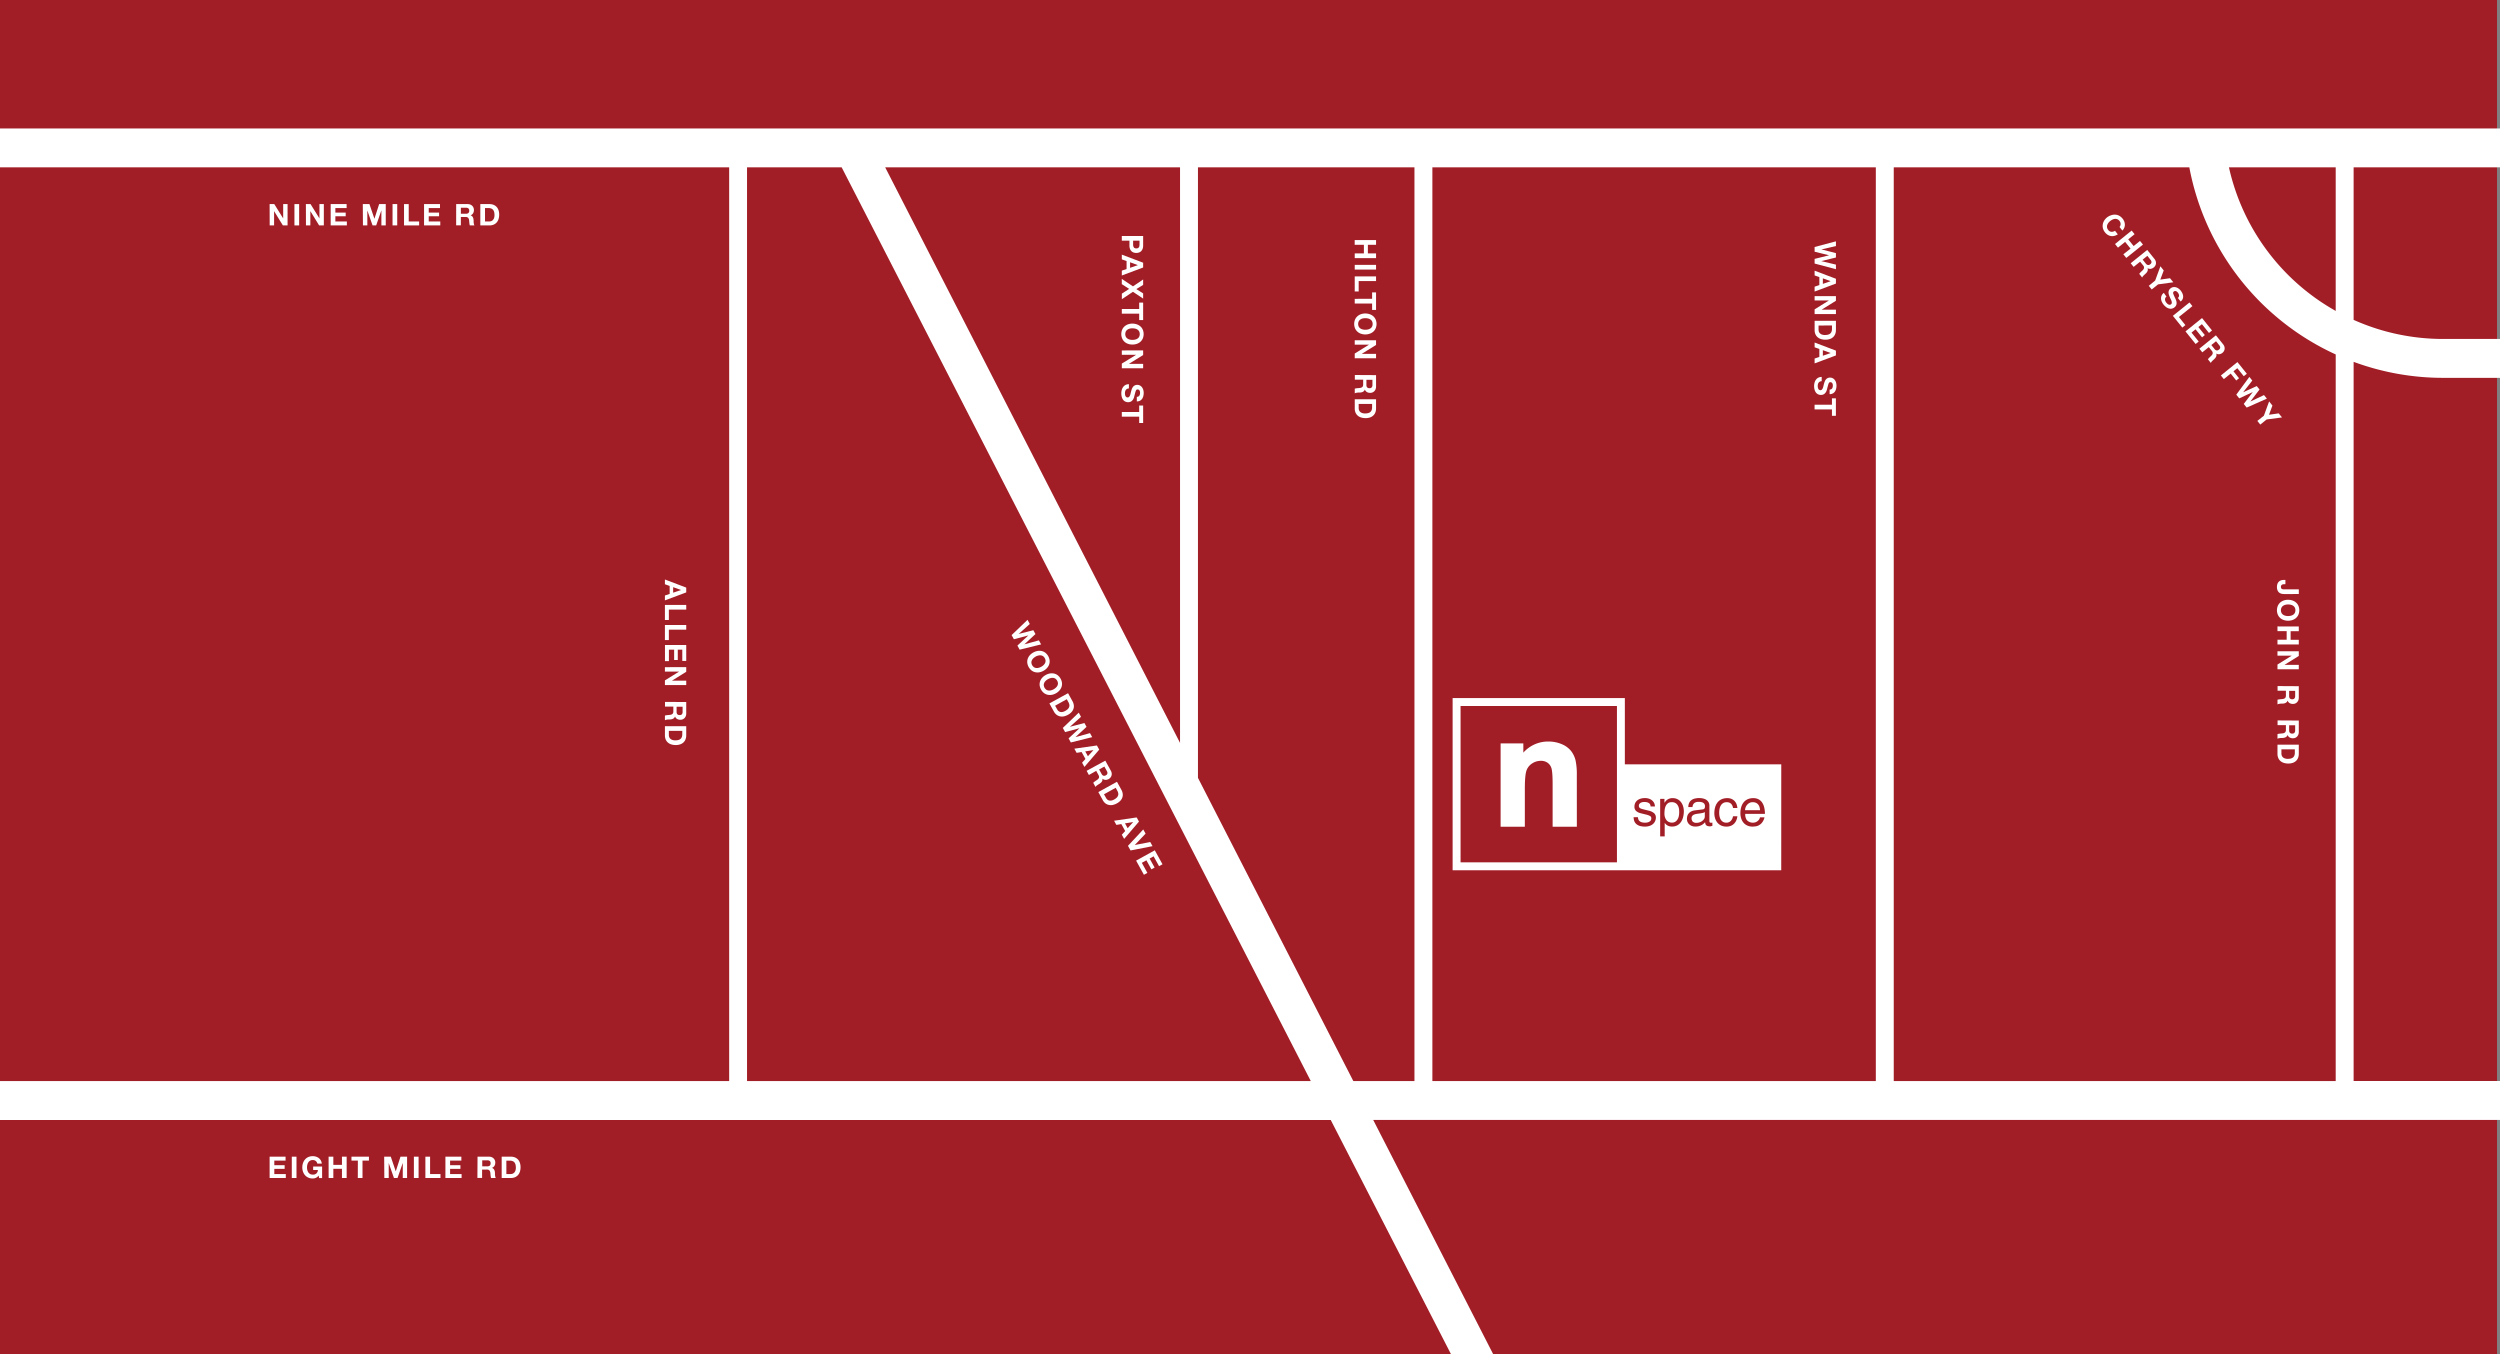 <svg xmlns="http://www.w3.org/2000/svg" viewBox="0 0 1800 974.98"><rect x="0" y="0" width="1800" height="974.98" fill="#808080" stroke="none"/><defs><style>.cls-1{fill:#a21e27;}.cls-2{fill:#fff;}</style></defs><title>map</title><g id="Layer_2" data-name="Layer 2"><g id="Layer_1-2" data-name="Layer 1"><rect class="cls-1" width="1797.85" height="974.98"/><path class="cls-2" d="M194.13,832.81h11.48v2.84h-8.11v3.29h7.44v2.62h-7.44v3.76h8.28v2.84H194.13Z"/><path class="cls-2" d="M210.09,832.81h3.38v15.35h-3.38Z"/><path class="cls-2" d="M229.42,846.42a5.17,5.17,0,0,1-2,1.63,5.55,5.55,0,0,1-2.21.47,7.73,7.73,0,0,1-3.18-.62,6.91,6.91,0,0,1-2.37-1.7,7.42,7.42,0,0,1-1.48-2.54,9.29,9.29,0,0,1-.52-3.12,9.61,9.61,0,0,1,.52-3.18,7.61,7.61,0,0,1,1.48-2.58,6.8,6.8,0,0,1,2.37-1.72,7.73,7.73,0,0,1,3.18-.62,7.44,7.44,0,0,1,2.29.35,6.34,6.34,0,0,1,2,1,5.94,5.94,0,0,1,1.47,1.7,5.65,5.65,0,0,1,.72,2.32h-3.23a3.21,3.21,0,0,0-1.17-1.94,3.4,3.4,0,0,0-2.07-.64,3.93,3.93,0,0,0-1.93.44A3.66,3.66,0,0,0,222,836.9a5.17,5.17,0,0,0-.72,1.69,8.37,8.37,0,0,0-.23,2,7.78,7.78,0,0,0,.23,1.88,5.05,5.05,0,0,0,.72,1.64,3.65,3.65,0,0,0,1.29,1.17,3.93,3.93,0,0,0,1.93.44,3.31,3.31,0,0,0,3.65-3.31h-3.4v-2.52h6.45v8.3h-2.15Z"/><path class="cls-2" d="M236.59,832.81H240v5.89h6.21v-5.89h3.38v15.35h-3.38v-6.62H240v6.62h-3.38Z"/><path class="cls-2" d="M257.66,835.64h-4.6v-2.84h12.58v2.84H261v12.51h-3.38Z"/><path class="cls-2" d="M276.61,832.81h4.75l3.59,10.56h0l3.4-10.56h4.75v15.35H290V837.28h0l-3.76,10.88h-2.6l-3.76-10.77h0v10.77h-3.16Z"/><path class="cls-2" d="M298,832.81h3.38v15.35H298Z"/><path class="cls-2" d="M306.28,832.81h3.38v12.51h7.48v2.84H306.28Z"/><path class="cls-2" d="M320.7,832.81h11.48v2.84h-8.11v3.29h7.44v2.62h-7.44v3.76h8.28v2.84H320.7Z"/><path class="cls-2" d="M343.83,832.81h8.28a5,5,0,0,1,1.86.33,4.27,4.27,0,0,1,1.42.92,3.94,3.94,0,0,1,.9,1.35,4.32,4.32,0,0,1,.31,1.63,4.62,4.62,0,0,1-.57,2.34,3.59,3.59,0,0,1-1.86,1.51v0a2.63,2.63,0,0,1,1,.53,2.9,2.9,0,0,1,.67.85,4.07,4.07,0,0,1,.38,1.06,9,9,0,0,1,.16,1.15c0,.25,0,.53,0,.86s0,.66.08,1a6.94,6.94,0,0,0,.17,1,2.26,2.26,0,0,0,.35.8h-3.38a3.77,3.77,0,0,1-.23-.81c-.05-.29-.09-.6-.13-.92s-.06-.65-.09-1-.05-.66-.1-1a3.05,3.05,0,0,0-.73-1.76,2.52,2.52,0,0,0-1.83-.56h-3.38v6h-3.38Zm3.38,6.94h3.7a2.56,2.56,0,0,0,1.73-.52,2.12,2.12,0,0,0,.59-1.68,2,2,0,0,0-.59-1.62,2.59,2.59,0,0,0-1.73-.51h-3.7Z"/><path class="cls-2" d="M361.21,832.81h6.62a7.92,7.92,0,0,1,2.76.47,6,6,0,0,1,2.21,1.42,6.56,6.56,0,0,1,1.46,2.36,9.59,9.59,0,0,1,.53,3.33,10.64,10.64,0,0,1-.43,3.1,6.81,6.81,0,0,1-1.3,2.45,6.07,6.07,0,0,1-2.17,1.62,7.34,7.34,0,0,1-3.06.59h-6.62Zm3.38,12.51h3a4.34,4.34,0,0,0,1.42-.24,3.13,3.13,0,0,0,1.23-.79,4,4,0,0,0,.86-1.43,6.28,6.28,0,0,0,.32-2.15,9,9,0,0,0-.23-2.1,4.18,4.18,0,0,0-.74-1.6,3.3,3.3,0,0,0-1.37-1,5.48,5.48,0,0,0-2.1-.35h-2.41Z"/><path class="cls-2" d="M194.13,146.95h3.35l6.41,10.3h0v-10.3h3.16V162.3h-3.38L197.34,152h0V162.3h-3.16Z"/><path class="cls-2" d="M212,146.95h3.38V162.3H212Z"/><path class="cls-2" d="M220.24,146.95h3.35l6.41,10.3h0v-10.3h3.16V162.3h-3.38L223.45,152h0V162.3h-3.16Z"/><path class="cls-2" d="M238.09,146.95h11.48v2.84h-8.11v3.29h7.44v2.62h-7.44v3.76h8.28v2.84H238.09Z"/><path class="cls-2" d="M261.22,146.95H266l3.59,10.56h0l3.4-10.56h4.75V162.3H274.6V151.42h0l-3.76,10.88h-2.6l-3.76-10.77h0V162.3h-3.16Z"/><path class="cls-2" d="M282.64,146.95H286V162.3h-3.38Z"/><path class="cls-2" d="M290.9,146.95h3.38v12.51h7.48v2.84H290.9Z"/><path class="cls-2" d="M305.32,146.95H316.8v2.84h-8.11v3.29h7.44v2.62h-7.44v3.76H317v2.84H305.32Z"/><path class="cls-2" d="M328.45,146.95h8.28a5,5,0,0,1,1.86.33,4.27,4.27,0,0,1,1.42.92,3.94,3.94,0,0,1,.9,1.35,4.32,4.32,0,0,1,.31,1.63,4.62,4.62,0,0,1-.57,2.34,3.59,3.59,0,0,1-1.86,1.51v0a2.63,2.63,0,0,1,1,.53,2.9,2.9,0,0,1,.67.85,4.07,4.07,0,0,1,.38,1.06,9,9,0,0,1,.16,1.15c0,.25,0,.53,0,.86s0,.66.08,1a6.94,6.94,0,0,0,.17,1,2.26,2.26,0,0,0,.35.8H338.3a3.77,3.77,0,0,1-.23-.81c-.05-.29-.09-.6-.13-.92s-.06-.65-.09-1-.05-.66-.1-1a3.05,3.05,0,0,0-.73-1.76,2.52,2.52,0,0,0-1.83-.56h-3.38v6h-3.38Zm3.38,6.94h3.7a2.56,2.56,0,0,0,1.73-.52,2.12,2.12,0,0,0,.59-1.68,2,2,0,0,0-.59-1.62,2.59,2.59,0,0,0-1.73-.51h-3.7Z"/><path class="cls-2" d="M345.83,146.95h6.62a7.92,7.92,0,0,1,2.76.47,6,6,0,0,1,2.21,1.42,6.56,6.56,0,0,1,1.46,2.36,9.59,9.59,0,0,1,.53,3.33,10.64,10.64,0,0,1-.43,3.1,6.81,6.81,0,0,1-1.3,2.45,6.07,6.07,0,0,1-2.17,1.62,7.34,7.34,0,0,1-3.06.59h-6.62Zm3.38,12.51h3a4.34,4.34,0,0,0,1.42-.24,3.13,3.13,0,0,0,1.23-.79,4,4,0,0,0,.86-1.43,6.28,6.28,0,0,0,.32-2.15,9,9,0,0,0-.23-2.1,4.18,4.18,0,0,0-.74-1.6,3.3,3.3,0,0,0-1.37-1,5.48,5.48,0,0,0-2.1-.35H349.2Z"/><path class="cls-2" d="M494.09,423.07v3.46l-15.35,5.74v-3.5l3.42-1.16v-5.74l-3.42-1.21v-3.42Zm-9.42-.32v4l5.63-1.94v0Z"/><path class="cls-2" d="M494.09,435.55v3.38H481.58v7.48h-2.84V435.55Z"/><path class="cls-2" d="M494.09,450v3.38H481.58v7.48h-2.84V450Z"/><path class="cls-2" d="M494.09,464.39v11.48h-2.84v-8.11H488v7.44h-2.62v-7.44h-3.76V476h-2.84V464.39Z"/><path class="cls-2" d="M494.09,480.33v3.35l-10.3,6.41v0h10.3v3.16H478.74v-3.38L489,483.53v0H478.74v-3.16Z"/><path class="cls-2" d="M494.09,505.46v8.28a5,5,0,0,1-.33,1.86,4.27,4.27,0,0,1-.92,1.42,3.92,3.92,0,0,1-1.35.9,4.32,4.32,0,0,1-1.63.31,4.63,4.63,0,0,1-2.34-.57A3.59,3.59,0,0,1,486,515.8h0a2.62,2.62,0,0,1-.53,1,2.88,2.88,0,0,1-.85.67,4.11,4.11,0,0,1-1.06.38,9.22,9.22,0,0,1-1.15.16l-.86,0c-.33,0-.66,0-1,.08a6.94,6.94,0,0,0-1,.17,2.24,2.24,0,0,0-.8.35v-3.38a3.77,3.77,0,0,1,.81-.22l.92-.13,1-.09c.34,0,.66-.05,1-.1a3,3,0,0,0,1.76-.73,2.52,2.52,0,0,0,.56-1.83v-3.38h-6v-3.38Zm-6.94,3.38v3.7a2.56,2.56,0,0,0,.52,1.73,2.12,2.12,0,0,0,1.68.59,2,2,0,0,0,1.62-.59,2.6,2.6,0,0,0,.51-1.73v-3.7Z"/><path class="cls-2" d="M494.09,522.84v6.62a7.91,7.91,0,0,1-.47,2.76,6,6,0,0,1-1.42,2.22,6.54,6.54,0,0,1-2.36,1.46,9.58,9.58,0,0,1-3.33.53,10.61,10.61,0,0,1-3.1-.43,6.8,6.8,0,0,1-2.45-1.3,6.08,6.08,0,0,1-1.62-2.17,7.34,7.34,0,0,1-.59-3.06v-6.62Zm-12.51,3.38v3a4.33,4.33,0,0,0,.24,1.42,3.12,3.12,0,0,0,.79,1.23,4,4,0,0,0,1.43.86,6.31,6.31,0,0,0,2.15.32,9,9,0,0,0,2.1-.22,4.21,4.21,0,0,0,1.6-.74,3.29,3.29,0,0,0,1-1.37,5.47,5.47,0,0,0,.35-2.1v-2.41Z"/><path class="cls-2" d="M823.06,169.9v6.92a6.4,6.4,0,0,1-.42,2.45,4.58,4.58,0,0,1-1.11,1.65,4.24,4.24,0,0,1-1.58.92,5.88,5.88,0,0,1-3.65,0,4.27,4.27,0,0,1-1.57-.92,4.61,4.61,0,0,1-1.11-1.65,6.4,6.4,0,0,1-.42-2.45v-3.55h-5.5V169.9Zm-7.22,3.37v2.62a6.91,6.91,0,0,0,.09,1.12,2.61,2.61,0,0,0,.33.95,1.83,1.83,0,0,0,.7.66,2.95,2.95,0,0,0,2.37,0,1.81,1.81,0,0,0,.7-.66,2.58,2.58,0,0,0,.33-.95,7.15,7.15,0,0,0,.09-1.12v-2.62Z"/><path class="cls-2" d="M823.06,189.15v3.46l-15.35,5.74v-3.5l3.42-1.16v-5.74l-3.42-1.2v-3.42Zm-9.42-.32v4l5.63-1.93v0Z"/><path class="cls-2" d="M815.75,206.18l7.31-4.95v3.91l-4.9,3,4.9,3.12V215l-7.33-4.92-8,5.35v-4L813,208l-5.31-3.42v-3.8Z"/><path class="cls-2" d="M820.22,222.47v-4.6h2.84v12.58h-2.84v-4.6H807.71v-3.38Z"/><path class="cls-2" d="M815.32,233a9.61,9.61,0,0,1,3.18.52,7.64,7.64,0,0,1,2.58,1.48,6.83,6.83,0,0,1,1.72,2.37,8.43,8.43,0,0,1,0,6.36,6.8,6.8,0,0,1-1.72,2.36,7.61,7.61,0,0,1-2.58,1.48,9.66,9.66,0,0,1-3.18.51,9.34,9.34,0,0,1-3.12-.51,7.43,7.43,0,0,1-2.54-1.48,6.91,6.91,0,0,1-1.7-2.36,8.43,8.43,0,0,1,0-6.36,6.94,6.94,0,0,1,1.7-2.37,7.46,7.46,0,0,1,2.54-1.48A9.29,9.29,0,0,1,815.32,233Zm0,3.38a7.78,7.78,0,0,0-1.88.23,5,5,0,0,0-1.64.72,3.67,3.67,0,0,0-1.17,1.29,4.47,4.47,0,0,0,0,3.87,3.66,3.66,0,0,0,1.17,1.29,5.05,5.05,0,0,0,1.64.72,7.89,7.89,0,0,0,1.88.22,8.49,8.49,0,0,0,2-.22,5.17,5.17,0,0,0,1.69-.72,3.67,3.67,0,0,0,1.18-1.29,4.47,4.47,0,0,0,0-3.87,3.68,3.68,0,0,0-1.18-1.29,5.17,5.17,0,0,0-1.69-.72A8.37,8.37,0,0,0,815.32,236.41Z"/><path class="cls-2" d="M823.06,252.28v3.35L812.76,262v0h10.3v3.16H807.71v-3.38L818,255.48v0H807.71v-3.16Z"/><path class="cls-2" d="M812.8,279.71a2.84,2.84,0,0,0-1.31.28,2.44,2.44,0,0,0-.87.74,3.18,3.18,0,0,0-.5,1.08,5.09,5.09,0,0,0-.16,1.3,6.71,6.71,0,0,0,.08,1,3.38,3.38,0,0,0,.29,1,2.09,2.09,0,0,0,.59.75,1.49,1.49,0,0,0,1,.3,1.34,1.34,0,0,0,1-.4,3.29,3.29,0,0,0,.66-1,8.77,8.77,0,0,0,.45-1.46c.12-.55.26-1.1.42-1.65a14.42,14.42,0,0,1,.53-1.68,5.83,5.83,0,0,1,.81-1.46,3.84,3.84,0,0,1,1.22-1,3.75,3.75,0,0,1,1.81-.4,4,4,0,0,1,2.05.51,4.63,4.63,0,0,1,1.45,1.32,5.73,5.73,0,0,1,.86,1.85,7.83,7.83,0,0,1,.28,2.06,9.71,9.71,0,0,1-.27,2.31,5.75,5.75,0,0,1-.87,2,4.37,4.37,0,0,1-1.54,1.36,4.71,4.71,0,0,1-2.27.51v-3.27a2.7,2.7,0,0,0,1.14-.29,1.89,1.89,0,0,0,.71-.66,2.77,2.77,0,0,0,.37-.94,5.84,5.84,0,0,0,.11-1.14,4,4,0,0,0-.09-.82,2.19,2.19,0,0,0-.3-.74,1.81,1.81,0,0,0-.55-.55,1.45,1.45,0,0,0-.81-.22,1.36,1.36,0,0,0-.73.17,1.48,1.48,0,0,0-.51.68,10.07,10.07,0,0,0-.47,1.4q-.25.89-.61,2.33-.07.28-.18.73a7.92,7.92,0,0,1-.32,1,6.13,6.13,0,0,1-.53,1,4.4,4.4,0,0,1-.8.93,3.8,3.8,0,0,1-1.13.68,4.13,4.13,0,0,1-1.52.26,4.68,4.68,0,0,1-2-.41,4.24,4.24,0,0,1-1.56-1.21,6,6,0,0,1-1-2,9.25,9.25,0,0,1-.38-2.76,9.35,9.35,0,0,1,.32-2.46,6.19,6.19,0,0,1,1-2.1,4.84,4.84,0,0,1,4.15-2Z"/><path class="cls-2" d="M820.22,296.63V292h2.84v12.58h-2.84V300H807.71v-3.37Z"/><path class="cls-2" d="M990.76,172.86v3.38h-5.89v6.22h5.89v3.38H975.41v-3.38H982v-6.22h-6.62v-3.38Z"/><path class="cls-2" d="M990.76,190.71v3.38H975.41v-3.38Z"/><path class="cls-2" d="M990.76,199v3.38H978.25v7.48h-2.84V199Z"/><path class="cls-2" d="M987.92,215.15v-4.6h2.84v12.58h-2.84v-4.6H975.41v-3.37Z"/><path class="cls-2" d="M983,225.71a9.61,9.61,0,0,1,3.18.52,7.57,7.57,0,0,1,2.58,1.48,6.78,6.78,0,0,1,1.72,2.36,8.43,8.43,0,0,1,0,6.36,6.85,6.85,0,0,1-1.72,2.37,7.67,7.67,0,0,1-2.58,1.48,9.61,9.61,0,0,1-3.18.52,9.29,9.29,0,0,1-3.12-.52,7.49,7.49,0,0,1-2.54-1.48,7,7,0,0,1-1.7-2.37,8.43,8.43,0,0,1,0-6.36,6.89,6.89,0,0,1,1.7-2.36,7.39,7.39,0,0,1,2.54-1.48A9.29,9.29,0,0,1,983,225.71Zm0,3.38a7.78,7.78,0,0,0-1.88.22,5.05,5.05,0,0,0-1.64.72,3.63,3.63,0,0,0-1.17,1.29,4.47,4.47,0,0,0,0,3.87,3.67,3.67,0,0,0,1.17,1.29,5.14,5.14,0,0,0,1.64.72,7.78,7.78,0,0,0,1.88.23,8.37,8.37,0,0,0,2-.23,5.26,5.26,0,0,0,1.69-.72,3.68,3.68,0,0,0,1.18-1.29,4.47,4.47,0,0,0,0-3.87,3.64,3.64,0,0,0-1.18-1.29,5.17,5.17,0,0,0-1.69-.72A8.37,8.37,0,0,0,983,229.09Z"/><path class="cls-2" d="M990.76,245v3.36l-10.3,6.41v0h10.3v3.16H975.41v-3.38l10.28-6.39v0H975.41V245Z"/><path class="cls-2" d="M990.76,270.09v8.28a5,5,0,0,1-.33,1.86,4.25,4.25,0,0,1-.92,1.42,3.89,3.89,0,0,1-1.35.9,4.28,4.28,0,0,1-1.63.31,4.63,4.63,0,0,1-2.34-.57,3.58,3.58,0,0,1-1.51-1.86h0a2.64,2.64,0,0,1-.53,1,2.91,2.91,0,0,1-.85.67,4.11,4.11,0,0,1-1.06.38,8.84,8.84,0,0,1-1.15.16l-.86,0c-.33,0-.66,0-1,.08a6.94,6.94,0,0,0-1,.17,2.24,2.24,0,0,0-.8.35v-3.38a3.77,3.77,0,0,1,.81-.22c.29-.05.6-.09.92-.13l1-.09c.34,0,.66-.05,1-.1a3,3,0,0,0,1.76-.73,2.52,2.52,0,0,0,.56-1.83v-3.38h-6v-3.38Zm-6.94,3.38v3.7a2.56,2.56,0,0,0,.52,1.73,2.11,2.11,0,0,0,1.68.59,2,2,0,0,0,1.62-.59,2.59,2.59,0,0,0,.51-1.73v-3.7Z"/><path class="cls-2" d="M990.76,287.47v6.62a7.91,7.91,0,0,1-.47,2.76,6,6,0,0,1-1.42,2.22,6.57,6.57,0,0,1-2.36,1.46,9.64,9.64,0,0,1-3.33.52,10.68,10.68,0,0,1-3.1-.43,6.84,6.84,0,0,1-2.45-1.3,6.08,6.08,0,0,1-1.62-2.17,7.35,7.35,0,0,1-.59-3.07v-6.62Zm-12.51,3.38v3a4.35,4.35,0,0,0,.24,1.42,3.15,3.15,0,0,0,.79,1.23,4,4,0,0,0,1.43.86,6.26,6.26,0,0,0,2.15.32,9,9,0,0,0,2.1-.22,4.15,4.15,0,0,0,1.6-.74,3.3,3.3,0,0,0,1-1.36,5.48,5.48,0,0,0,.35-2.1v-2.41Z"/><path class="cls-2" d="M1306.52,189.75V186.4l10.45-2.6v0l-10.45-2.56v-3.42l15.35-4.06v3.38l-10.45,2.43v0l10.45,2.67v3.16L1311.29,188v0l10.58,2.52v3.31Z"/><path class="cls-2" d="M1321.87,200.71v3.46l-15.35,5.74v-3.5l3.42-1.16v-5.74l-3.42-1.2v-3.42Zm-9.42-.32v4l5.63-1.93v0Z"/><path class="cls-2" d="M1321.87,213.2v3.35l-10.3,6.41v0h10.3v3.16h-15.35v-3.38l10.28-6.39v0h-10.28V213.2Z"/><path class="cls-2" d="M1321.87,231v6.62a7.93,7.93,0,0,1-.47,2.76,6,6,0,0,1-1.42,2.21,6.54,6.54,0,0,1-2.36,1.46,9.54,9.54,0,0,1-3.33.53,10.61,10.61,0,0,1-3.1-.43,6.77,6.77,0,0,1-2.45-1.3,6.07,6.07,0,0,1-1.62-2.17,7.33,7.33,0,0,1-.59-3.06V231Zm-12.51,3.37v3a4.33,4.33,0,0,0,.24,1.42,3.11,3.11,0,0,0,.79,1.23,3.92,3.92,0,0,0,1.43.86,6.31,6.31,0,0,0,2.15.32,8.9,8.9,0,0,0,2.1-.23,4.21,4.21,0,0,0,1.6-.74,3.29,3.29,0,0,0,1-1.37,5.47,5.47,0,0,0,.35-2.1v-2.41Z"/><path class="cls-2" d="M1321.87,252.45v3.46l-15.35,5.74v-3.5l3.42-1.16v-5.74l-3.42-1.21v-3.42Zm-9.42-.32v4l5.63-1.94v0Z"/><path class="cls-2" d="M1311.61,274.48a2.84,2.84,0,0,0-1.31.28,2.44,2.44,0,0,0-.87.74,3.18,3.18,0,0,0-.5,1.08,5.09,5.09,0,0,0-.16,1.3,6.71,6.71,0,0,0,.08,1,3.38,3.38,0,0,0,.29,1,2.09,2.09,0,0,0,.59.75,1.49,1.49,0,0,0,1,.3,1.34,1.34,0,0,0,1-.4,3.29,3.29,0,0,0,.66-1,8.77,8.77,0,0,0,.45-1.46c.12-.55.26-1.1.42-1.65a14.42,14.42,0,0,1,.53-1.68,5.83,5.83,0,0,1,.81-1.46,3.84,3.84,0,0,1,1.22-1,3.75,3.75,0,0,1,1.81-.4,4,4,0,0,1,2.05.51,4.63,4.63,0,0,1,1.45,1.32,5.73,5.73,0,0,1,.86,1.85,7.83,7.83,0,0,1,.28,2.06,9.71,9.71,0,0,1-.27,2.31,5.75,5.75,0,0,1-.87,2,4.37,4.37,0,0,1-1.54,1.36,4.71,4.71,0,0,1-2.27.51v-3.27a2.7,2.7,0,0,0,1.14-.29,1.89,1.89,0,0,0,.71-.66,2.77,2.77,0,0,0,.37-.94,5.84,5.84,0,0,0,.11-1.14,4,4,0,0,0-.09-.82,2.19,2.19,0,0,0-.3-.74,1.81,1.81,0,0,0-.55-.55,1.45,1.45,0,0,0-.81-.22,1.36,1.36,0,0,0-.73.17,1.48,1.48,0,0,0-.51.68,10.07,10.07,0,0,0-.47,1.4q-.25.89-.61,2.33-.07.28-.18.73a7.92,7.92,0,0,1-.32,1,6.13,6.13,0,0,1-.53,1,4.4,4.4,0,0,1-.8.93,3.8,3.8,0,0,1-1.13.68,4.13,4.13,0,0,1-1.52.26,4.68,4.68,0,0,1-2-.41,4.24,4.24,0,0,1-1.56-1.21,6,6,0,0,1-1-2,9.25,9.25,0,0,1-.38-2.76,9.35,9.35,0,0,1,.32-2.46,6.19,6.19,0,0,1,1-2.1,4.84,4.84,0,0,1,4.15-2Z"/><path class="cls-2" d="M1319,291.4v-4.6h2.84v12.58H1319v-4.6h-12.51V291.4Z"/><path class="cls-2" d="M1644.62,427.71a10,10,0,0,1-1.08-.07,6.2,6.2,0,0,1-1.16-.25,4.49,4.49,0,0,1-1.11-.53,3.64,3.64,0,0,1-.95-.91,4.51,4.51,0,0,1-.67-1.4,6.87,6.87,0,0,1-.25-2,6.53,6.53,0,0,1,.27-1.87,4.57,4.57,0,0,1,.85-1.61A4.23,4.23,0,0,1,1642,418a4.92,4.92,0,0,1,2.16-.43h1.33v3.05h-.69a5.83,5.83,0,0,0-1,.09,2.14,2.14,0,0,0-.81.3,1.5,1.5,0,0,0-.53.59,2.12,2.12,0,0,0-.19,1,1.91,1.91,0,0,0,.24,1,1.36,1.36,0,0,0,.61.52,2.52,2.52,0,0,0,.82.2q.44,0,.85,0h10.36v3.38Z"/><path class="cls-2" d="M1647.39,431.84a9.61,9.61,0,0,1,3.18.52,7.6,7.6,0,0,1,2.58,1.48,6.81,6.81,0,0,1,1.72,2.37,8.43,8.43,0,0,1,0,6.36,6.82,6.82,0,0,1-1.72,2.36,7.64,7.64,0,0,1-2.58,1.48,9.66,9.66,0,0,1-3.18.51,9.34,9.34,0,0,1-3.12-.51,7.46,7.46,0,0,1-2.54-1.48,6.93,6.93,0,0,1-1.7-2.36,8.43,8.43,0,0,1,0-6.36,6.92,6.92,0,0,1,1.7-2.37,7.42,7.42,0,0,1,2.54-1.48A9.29,9.29,0,0,1,1647.39,431.84Zm0,3.38a7.78,7.78,0,0,0-1.88.22,5.1,5.1,0,0,0-1.64.72,3.65,3.65,0,0,0-1.17,1.29,4.47,4.47,0,0,0,0,3.87,3.66,3.66,0,0,0,1.17,1.29,5.1,5.1,0,0,0,1.64.72,7.78,7.78,0,0,0,1.88.23,8.37,8.37,0,0,0,2-.23,5.22,5.22,0,0,0,1.69-.72,3.67,3.67,0,0,0,1.18-1.29,4.47,4.47,0,0,0,0-3.87,3.66,3.66,0,0,0-1.18-1.29,5.22,5.22,0,0,0-1.69-.72A8.37,8.37,0,0,0,1647.39,435.21Z"/><path class="cls-2" d="M1655.13,451.08v3.38h-5.89v6.21h5.89V464h-15.35v-3.38h6.62v-6.21h-6.62v-3.38Z"/><path class="cls-2" d="M1655.13,468.93v3.35l-10.3,6.41v0h10.3v3.16h-15.35v-3.38l10.28-6.39v0h-10.28v-3.16Z"/><path class="cls-2" d="M1655.13,494.06v8.28a5,5,0,0,1-.33,1.86,4.27,4.27,0,0,1-.92,1.42,3.92,3.92,0,0,1-1.35.9,4.32,4.32,0,0,1-1.63.31,4.63,4.63,0,0,1-2.34-.57,3.59,3.59,0,0,1-1.51-1.86h0a2.62,2.62,0,0,1-.53,1,2.88,2.88,0,0,1-.85.67,4.11,4.11,0,0,1-1.06.38,9.22,9.22,0,0,1-1.15.16l-.86,0c-.33,0-.66,0-1,.08a6.94,6.94,0,0,0-1,.17,2.24,2.24,0,0,0-.8.35v-3.38a3.77,3.77,0,0,1,.81-.22l.92-.13,1-.09c.34,0,.66-.05,1-.1a3,3,0,0,0,1.76-.73,2.52,2.52,0,0,0,.56-1.83v-3.38h-6v-3.38Zm-6.94,3.38v3.7a2.56,2.56,0,0,0,.52,1.73,2.12,2.12,0,0,0,1.68.59,2,2,0,0,0,1.62-.59,2.6,2.6,0,0,0,.51-1.73v-3.7Z"/><path class="cls-2" d="M1655.13,518.79v8.28a5,5,0,0,1-.33,1.86,4.27,4.27,0,0,1-.92,1.42,3.92,3.92,0,0,1-1.35.9,4.32,4.32,0,0,1-1.63.31,4.63,4.63,0,0,1-2.34-.57,3.59,3.59,0,0,1-1.51-1.86h0a2.62,2.62,0,0,1-.53,1,2.88,2.88,0,0,1-.85.67,4.11,4.11,0,0,1-1.06.38,9.22,9.22,0,0,1-1.15.16l-.86,0c-.33,0-.66,0-1,.08a6.94,6.94,0,0,0-1,.17,2.24,2.24,0,0,0-.8.35v-3.38a3.77,3.77,0,0,1,.81-.22l.92-.13,1-.09c.34,0,.66-.05,1-.1a3,3,0,0,0,1.76-.73,2.52,2.52,0,0,0,.56-1.83v-3.38h-6v-3.38Zm-6.94,3.38v3.7a2.56,2.56,0,0,0,.52,1.73,2.12,2.12,0,0,0,1.68.59,2,2,0,0,0,1.62-.59,2.6,2.6,0,0,0,.51-1.73v-3.7Z"/><path class="cls-2" d="M1655.13,536.17v6.62a7.92,7.92,0,0,1-.47,2.76,6,6,0,0,1-1.42,2.21,6.57,6.57,0,0,1-2.36,1.46,9.59,9.59,0,0,1-3.33.52,10.68,10.68,0,0,1-3.1-.43A6.81,6.81,0,0,1,1642,548a6.06,6.06,0,0,1-1.62-2.17,7.34,7.34,0,0,1-.59-3.06v-6.62Zm-12.51,3.37v3a4.35,4.35,0,0,0,.24,1.42,3.14,3.14,0,0,0,.79,1.23,4,4,0,0,0,1.43.86,6.26,6.26,0,0,0,2.15.32,8.9,8.9,0,0,0,2.1-.23,4.15,4.15,0,0,0,1.6-.74,3.3,3.3,0,0,0,1-1.36,5.48,5.48,0,0,0,.35-2.1v-2.41Z"/><path class="cls-2" d="M734.15,467.76l-1.62-2.94,7.89-7.33,0,0L730,460.27l-1.65-3,11.47-11,1.63,3-8,7.18,0,0L744,453.75l1.53,2.77-8,7.41,0,0L748,461.06l1.6,2.9Z"/><path class="cls-2" d="M744,469.78a9.6,9.6,0,0,1,3-1.09,7.7,7.7,0,0,1,3,.05,6.83,6.83,0,0,1,2.65,1.24,8.42,8.42,0,0,1,3.08,5.57,6.86,6.86,0,0,1-.36,2.9,7.65,7.65,0,0,1-1.54,2.55,9.58,9.58,0,0,1-2.54,2,9.33,9.33,0,0,1-3,1.06,7.45,7.45,0,0,1-2.94-.07,6.93,6.93,0,0,1-2.63-1.25,8.44,8.44,0,0,1-3.08-5.57,6.94,6.94,0,0,1,.34-2.89,7.43,7.43,0,0,1,1.5-2.52A9.25,9.25,0,0,1,744,469.78Zm1.63,3a7.79,7.79,0,0,0-1.54,1.11,5,5,0,0,0-1.09,1.43,3.64,3.64,0,0,0-.4,1.69,4.49,4.49,0,0,0,1.87,3.39,3.67,3.67,0,0,0,1.65.56,5.06,5.06,0,0,0,1.79-.16,7.91,7.91,0,0,0,1.76-.71,8.43,8.43,0,0,0,1.6-1.14,5.23,5.23,0,0,0,1.13-1.45,3.65,3.65,0,0,0,.41-1.7,4.46,4.46,0,0,0-1.87-3.39,3.66,3.66,0,0,0-1.66-.56,5.17,5.17,0,0,0-1.82.18A8.44,8.44,0,0,0,745.59,472.74Z"/><path class="cls-2" d="M752.91,486a9.6,9.6,0,0,1,3-1.09,7.7,7.7,0,0,1,3,.05,6.83,6.83,0,0,1,2.65,1.24,8.42,8.42,0,0,1,3.08,5.57,6.88,6.88,0,0,1-.36,2.9,7.65,7.65,0,0,1-1.54,2.55,9.58,9.58,0,0,1-2.54,2,9.33,9.33,0,0,1-3,1.06,7.45,7.45,0,0,1-2.94-.07,6.92,6.92,0,0,1-2.63-1.25,8.44,8.44,0,0,1-3.08-5.57,6.94,6.94,0,0,1,.34-2.89,7.43,7.43,0,0,1,1.5-2.52A9.25,9.25,0,0,1,752.91,486Zm1.63,3a7.79,7.79,0,0,0-1.54,1.11,5,5,0,0,0-1.09,1.43,3.64,3.64,0,0,0-.4,1.69,4.49,4.49,0,0,0,1.87,3.39,3.67,3.67,0,0,0,1.65.56,5.07,5.07,0,0,0,1.79-.16,7.91,7.91,0,0,0,1.76-.71,8.43,8.43,0,0,0,1.6-1.14,5.23,5.23,0,0,0,1.13-1.45,3.63,3.63,0,0,0,.41-1.7,4.46,4.46,0,0,0-1.87-3.39,3.66,3.66,0,0,0-1.66-.56,5.17,5.17,0,0,0-1.82.18A8.44,8.44,0,0,0,754.55,489Z"/><path class="cls-2" d="M769,499.1l3.2,5.8a7.84,7.84,0,0,1,.92,2.65,6,6,0,0,1-.17,2.62,6.55,6.55,0,0,1-1.36,2.42,9.6,9.6,0,0,1-2.66,2.07,10.6,10.6,0,0,1-2.92,1.12,6.8,6.8,0,0,1-2.77,0,6.07,6.07,0,0,1-2.47-1.12,7.37,7.37,0,0,1-2-2.39l-3.2-5.8Zm-9.32,9,1.46,2.64a4.33,4.33,0,0,0,.89,1.13,3.11,3.11,0,0,0,1.28.69,3.94,3.94,0,0,0,1.67.06,6.33,6.33,0,0,0,2-.76,9,9,0,0,0,1.73-1.21,4.16,4.16,0,0,0,1-1.42,3.29,3.29,0,0,0,.24-1.69,5.49,5.49,0,0,0-.7-2l-1.16-2.11Z"/><path class="cls-2" d="M771,534.57l-1.62-2.94,7.89-7.33,0,0-10.39,2.81-1.65-3,11.47-11,1.63,3-8,7.18,0,0,10.44-2.72,1.53,2.77-8,7.41,0,0,10.48-2.91,1.6,2.9Z"/><path class="cls-2" d="M789.77,536.74l1.67,3-10.66,12.45-1.69-3.07,2.43-2.67-2.77-5-3.57.6-1.65-3Zm-8.4,4.27,1.92,3.48,4-4.42,0,0Z"/><path class="cls-2" d="M795.81,547.67l4,7.25a4.94,4.94,0,0,1,.61,1.79,4.25,4.25,0,0,1-.12,1.68,4,4,0,0,1-.75,1.44,4.33,4.33,0,0,1-1.28,1.06,4.63,4.63,0,0,1-2.33.63,3.58,3.58,0,0,1-2.22-.9l0,0a2.65,2.65,0,0,1,0,1.16,2.88,2.88,0,0,1-.42,1,4,4,0,0,1-.75.84,9.23,9.23,0,0,1-.92.7l-.73.45c-.28.17-.56.35-.84.55a6.92,6.92,0,0,0-.77.62,2.29,2.29,0,0,0-.52.69l-1.63-3a3.86,3.86,0,0,1,.6-.59q.35-.28.75-.56c.26-.19.54-.37.82-.55s.55-.36.79-.55a3,3,0,0,0,1.19-1.49,2.52,2.52,0,0,0-.39-1.87l-1.63-3L784,558l-1.63-3ZM791.36,554l1.79,3.24a2.56,2.56,0,0,0,1.29,1.27,2.12,2.12,0,0,0,1.75-.29,2,2,0,0,0,1.14-1.3,2.59,2.59,0,0,0-.39-1.76l-1.79-3.24Z"/><path class="cls-2" d="M804.21,562.88l3.2,5.8a7.91,7.91,0,0,1,.92,2.65,6,6,0,0,1-.17,2.62,6.55,6.55,0,0,1-1.36,2.42,9.55,9.55,0,0,1-2.66,2.07,10.73,10.73,0,0,1-2.92,1.12,6.8,6.8,0,0,1-2.77,0A6.06,6.06,0,0,1,796,578.5a7.35,7.35,0,0,1-2-2.4l-3.2-5.8Zm-9.32,9,1.46,2.64a4.32,4.32,0,0,0,.89,1.13,3.15,3.15,0,0,0,1.28.69,4,4,0,0,0,1.67.06,6.24,6.24,0,0,0,2-.76,8.92,8.92,0,0,0,1.73-1.21,4.13,4.13,0,0,0,1-1.42,3.29,3.29,0,0,0,.24-1.69,5.47,5.47,0,0,0-.7-2l-1.16-2.11Z"/><path class="cls-2" d="M818.39,588.55l1.67,3L809.39,604,807.7,601l2.43-2.67-2.77-5-3.57.6-1.65-3Zm-8.4,4.27,1.92,3.48,4-4.42,0,0Z"/><path class="cls-2" d="M814,612.33,812.14,609l11-11.79,1.68,3-7.79,8.21,0,0,11.12-2.19,1.68,3Z"/><path class="cls-2" d="M831.45,612.22,837,622.28l-2.48,1.37-3.92-7.09-2.88,1.59,3.6,6.51L829,625.92l-3.6-6.51-3.29,1.82,4,7.25-2.49,1.37L818,619.65Z"/><path class="cls-2" d="M1526.06,163.42a2.73,2.73,0,0,0,.59-1,3.43,3.43,0,0,0,0-2.27,3.47,3.47,0,0,0-.59-1.06,4,4,0,0,0-1.56-1.23,3.67,3.67,0,0,0-1.73-.26,5.17,5.17,0,0,0-1.77.5,8.48,8.48,0,0,0-1.67,1.05,7.84,7.84,0,0,0-1.32,1.35,5.07,5.07,0,0,0-.83,1.59,3.65,3.65,0,0,0-.1,1.74,3.93,3.93,0,0,0,.87,1.78,3.1,3.1,0,0,0,2.26,1.29,4.41,4.41,0,0,0,2.6-.73l2,2.54a7.77,7.77,0,0,1-2.44,1.11,6.09,6.09,0,0,1-4.7-.68,7.44,7.44,0,0,1-2-1.75,7.73,7.73,0,0,1-1.51-2.87,6.9,6.9,0,0,1-.16-2.91,7.46,7.46,0,0,1,1-2.75,9.33,9.33,0,0,1,2.1-2.36A9.63,9.63,0,0,1,1520,155a7.61,7.61,0,0,1,2.94-.46,6.79,6.79,0,0,1,2.82.76,8.25,8.25,0,0,1,3.7,4.18,6.48,6.48,0,0,1,.44,2.24,5.7,5.7,0,0,1-.42,2.23,6.16,6.16,0,0,1-1.38,2.05Z"/><path class="cls-2" d="M1534.79,166l2.12,2.63-4.59,3.69,3.9,4.84,4.59-3.69,2.12,2.63-12,9.62-2.12-2.63L1534,179l-3.9-4.84-5.16,4.15-2.12-2.63Z"/><path class="cls-2" d="M1546,179.94l5.19,6.45a5,5,0,0,1,.91,1.66,4.26,4.26,0,0,1,.18,1.68,3.92,3.92,0,0,1-.49,1.55,4.31,4.31,0,0,1-1.08,1.27,4.63,4.63,0,0,1-2.18,1,3.6,3.6,0,0,1-2.34-.51l0,0a2.65,2.65,0,0,1,.24,1.13,2.91,2.91,0,0,1-.24,1.05,4.18,4.18,0,0,1-.59,1,9.14,9.14,0,0,1-.79.84l-.64.58c-.25.22-.49.45-.73.68a6.59,6.59,0,0,0-.65.75,2.23,2.23,0,0,0-.4.77l-2.12-2.63a3.76,3.76,0,0,1,.49-.68q.3-.34.64-.68t.72-.69c.25-.23.48-.45.68-.67a3,3,0,0,0,.92-1.68,2.52,2.52,0,0,0-.71-1.77l-2.12-2.63-4.67,3.76-2.12-2.63Zm-3.29,7,2.32,2.88a2.55,2.55,0,0,0,1.49,1,2.12,2.12,0,0,0,1.68-.59,2,2,0,0,0,.89-1.48,2.59,2.59,0,0,0-.69-1.67l-2.32-2.88Z"/><path class="cls-2" d="M1551.73,202l3.76-10.28,2.39,3-2.47,6.6,7-1,2.36,2.93-10.94,1.49-4.59,3.69-2.12-2.63Z"/><path class="cls-2" d="M1559.87,213.57a2.8,2.8,0,0,0-.85,1,2.42,2.42,0,0,0-.21,1.12,3.22,3.22,0,0,0,.29,1.15,5.13,5.13,0,0,0,.69,1.11,7.23,7.23,0,0,0,.67.71,3.43,3.43,0,0,0,.83.57,2.09,2.09,0,0,0,.93.21,1.48,1.48,0,0,0,.93-.37,1.35,1.35,0,0,0,.54-.94,3.34,3.34,0,0,0-.14-1.22,9.13,9.13,0,0,0-.57-1.42c-.25-.5-.48-1-.71-1.55a14.6,14.6,0,0,1-.64-1.64,5.75,5.75,0,0,1-.29-1.65,3.85,3.85,0,0,1,.3-1.58,3.75,3.75,0,0,1,1.16-1.44,4,4,0,0,1,1.92-.89,4.58,4.58,0,0,1,2,.12,5.75,5.75,0,0,1,1.83.9,7.93,7.93,0,0,1,1.51,1.43,9.69,9.69,0,0,1,1.24,2,5.79,5.79,0,0,1,.56,2.08,4.42,4.42,0,0,1-.34,2,4.73,4.73,0,0,1-1.45,1.82l-2-2.55a2.72,2.72,0,0,0,.71-.94,1.9,1.9,0,0,0,.14-1,2.78,2.78,0,0,0-.31-1,5.9,5.9,0,0,0-.63-1,3.94,3.94,0,0,0-.58-.58,2.16,2.16,0,0,0-.7-.39,1.81,1.81,0,0,0-.77-.08,1.45,1.45,0,0,0-.76.34,1.36,1.36,0,0,0-.46.59,1.48,1.48,0,0,0,0,.84,10.07,10.07,0,0,0,.51,1.39q.37.85,1,2.2l.32.68a8.13,8.13,0,0,1,.35.95,6,6,0,0,1,.22,1.12,4.41,4.41,0,0,1,0,1.22,3.78,3.78,0,0,1-.45,1.23,4.16,4.16,0,0,1-1,1.15,4.66,4.66,0,0,1-1.78.91,4.24,4.24,0,0,1-2,0,5.9,5.9,0,0,1-2.06-.91,9.94,9.94,0,0,1-3.32-4,6.19,6.19,0,0,1-.54-2.25,4.83,4.83,0,0,1,2-4.14Z"/><path class="cls-2" d="M1576.42,217.78l2.12,2.63-9.75,7.84,4.69,5.83-2.21,1.78-6.81-8.46Z"/><path class="cls-2" d="M1585.46,229l7.2,8.94-2.21,1.78-5.08-6.32-2.56,2.06,4.66,5.8-2,1.64-4.66-5.8-2.93,2.36,5.19,6.45-2.21,1.78-7.31-9.08Z"/><path class="cls-2" d="M1595.45,241.43l5.19,6.45a5,5,0,0,1,.91,1.66,4.25,4.25,0,0,1,.18,1.68,3.91,3.91,0,0,1-.49,1.55,4.34,4.34,0,0,1-1.08,1.27,4.63,4.63,0,0,1-2.18,1,3.58,3.58,0,0,1-2.34-.5l0,0a2.65,2.65,0,0,1,.24,1.13,2.92,2.92,0,0,1-.24,1.05,4.1,4.1,0,0,1-.59,1,8.84,8.84,0,0,1-.79.85l-.64.57c-.25.22-.49.45-.73.69a6.71,6.71,0,0,0-.66.75,2.25,2.25,0,0,0-.4.77l-2.12-2.63a3.73,3.73,0,0,1,.49-.68q.3-.34.64-.68t.72-.69c.25-.23.48-.45.69-.67a3,3,0,0,0,.92-1.68,2.52,2.52,0,0,0-.71-1.77l-2.12-2.63-4.67,3.76-2.12-2.63Zm-3.29,7,2.32,2.88a2.55,2.55,0,0,0,1.49,1,2.12,2.12,0,0,0,1.68-.59,2,2,0,0,0,.89-1.48,2.59,2.59,0,0,0-.69-1.67l-2.32-2.88Z"/><path class="cls-2" d="M1610.95,260.69l6.77,8.41-2.21,1.78-4.65-5.78-2.76,2.23,4,5-2,1.64-4-5-4.94,4-2.12-2.63Z"/><path class="cls-2" d="M1617.61,293.46l-2.1-2.61,6.51-8.58,0,0-9.75,4.56-2.14-2.66,9.41-12.79,2.12,2.63-6.62,8.44,0,0,9.81-4.47,2,2.46-6.6,8.68,0,0,9.82-4.67,2.08,2.58Z"/><path class="cls-2" d="M1630,299.3l3.76-10.28,2.39,3-2.47,6.6,7-1,2.36,2.93L1632,302l-4.59,3.7-2.12-2.63Z"/><path class="cls-2" d="M1800,120.48v-28H0v28H525V778.39H0v28H958.13L1044.72,975h30.37L988.7,806.34H1800v-28H1694.61V260.53a185.68,185.68,0,0,0,64.5,11.52H1800v-28h-40.89a157.68,157.68,0,0,1-64.5-13.74V120.48Zm-449.4,0V778.39H1031.31V120.48Zm-713.27,0h212.3v414.4ZM537.86,778.39V120.48H606L943.78,778.39ZM862.53,560.06V120.48h155.88V778.39h-44Zm819.18,218.33H1363.5V120.48h212.82a185.85,185.85,0,0,0,105.4,134.72Zm0-554.53a157.82,157.82,0,0,1-76.87-103.38h76.87Z"/><path class="cls-2" d="M1134.26,594.16H1119V564.65q0-9.37-1-12.12a8.49,8.49,0,0,0-3.18-4.27,9.1,9.1,0,0,0-5.31-1.53,12.27,12.27,0,0,0-7.13,2.18,11,11,0,0,0-4.33,5.77q-1.17,3.6-1.17,13.29v26.19h-15.3V536.33h14.21v8.49q7.57-9.8,19.06-9.8a23,23,0,0,1,9.26,1.82,15.52,15.52,0,0,1,6.34,4.66,16.88,16.88,0,0,1,3,6.42,47.82,47.82,0,0,1,.84,10.29Z"/><path class="cls-2" d="M1135.33,595.23h-17.44V564.65c0-7.59-.5-10.58-.92-11.76a7.39,7.39,0,0,0-2.78-3.75,8.1,8.1,0,0,0-4.7-1.34,11.27,11.27,0,0,0-6.53,2A9.84,9.84,0,0,0,1099,555c-.74,2.28-1.12,6.64-1.12,13v27.26h-17.44v-60h16.36v6.64a23.75,23.75,0,0,1,18-8,24.13,24.13,0,0,1,9.68,1.91,16.65,16.65,0,0,1,6.77,5,18,18,0,0,1,3.19,6.83,49,49,0,0,1,.87,10.54Zm-15.3-2.14h13.16V558.22a46.94,46.94,0,0,0-.82-10,15.88,15.88,0,0,0-2.81-6,14.55,14.55,0,0,0-5.92-4.32,22,22,0,0,0-8.83-1.74c-7.38,0-13.34,3.07-18.21,9.38l-1.92,2.49V537.4h-12.07v55.69h13.16V568c0-6.64.4-11.1,1.22-13.62a12.06,12.06,0,0,1,4.74-6.32,13.37,13.37,0,0,1,7.74-2.37,10.19,10.19,0,0,1,5.92,1.72,9.58,9.58,0,0,1,3.58,4.8c.7,2,1,6,1,12.47Z"/><path class="cls-2" d="M1265.95,579.33a4.57,4.57,0,0,0-1.63-1.28,5.71,5.71,0,0,0-2.48-.48,4.7,4.7,0,0,0-2.1.48,5.62,5.62,0,0,0-1.71,1.28,6.18,6.18,0,0,0-1.15,1.85,5.75,5.75,0,0,0-.43,2.17h10.79a10.68,10.68,0,0,0-.37-2.17A5.25,5.25,0,0,0,1265.95,579.33Z"/><path class="cls-2" d="M1208.19,580.26a5,5,0,0,0-1.6-1.91,4.89,4.89,0,0,0-2.95-.78,4.38,4.38,0,0,0-2.82.83,5.32,5.32,0,0,0-1.58,2.09,9.25,9.25,0,0,0-.69,2.69,25.46,25.46,0,0,0-.15,2.62A8.17,8.17,0,0,0,1199,589a5.77,5.77,0,0,0,1.33,2,4.57,4.57,0,0,0,1.72,1,5.62,5.62,0,0,0,1.71.3,4.51,4.51,0,0,0,2.32-.58,4.85,4.85,0,0,0,1.63-1.58,7.39,7.39,0,0,0,1-2.37,13.29,13.29,0,0,0,.31-3q0-.93-.11-2.19A7,7,0,0,0,1208.19,580.26Z"/><path class="cls-2" d="M1226.1,585.27q-.59.13-1.54.3t-2.47.35q-.59.08-1.32.24a5.53,5.53,0,0,0-1.35.5,3.11,3.11,0,0,0-1.06.91,2.45,2.45,0,0,0-.43,1.5,3.5,3.5,0,0,0,.83,2.48,3.54,3.54,0,0,0,2.69.89,7.08,7.08,0,0,0,2.23-.35,6.74,6.74,0,0,0,1.91-1,5.18,5.18,0,0,0,1.35-1.45,3.34,3.34,0,0,0,.52-1.8v-3.19a2.73,2.73,0,0,1-.48.3A4,4,0,0,1,1226.1,585.27Z"/><path class="cls-2" d="M1282.51,550.33H1169.89V502.6h-124v124h236.6ZM1164.2,620.89H1051.61V508.3H1164.2Zm27.36-29.45a5.93,5.93,0,0,1-1.61,2,7.41,7.41,0,0,1-2.43,1.26,10,10,0,0,1-3,.45,13.89,13.89,0,0,1-3.28-.33,7.61,7.61,0,0,1-2.26-.91,5.75,5.75,0,0,1-1.47-1.28,5.29,5.29,0,0,1-.83-1.46,6.82,6.82,0,0,1-.37-1.48q-.09-.72-.13-1.32h3.15a7.69,7.69,0,0,0,.2,1.26,3,3,0,0,0,.69,1.3,4,4,0,0,0,1.52,1,8.71,8.71,0,0,0,4.43.22,4.79,4.79,0,0,0,1.41-.56,3,3,0,0,0,1-.95,2.51,2.51,0,0,0,.37-1.39,1.87,1.87,0,0,0-.89-1.71,11.09,11.09,0,0,0-3-1.08l-3.78-.93a7.63,7.63,0,0,1-3.26-1.61,3.94,3.94,0,0,1-1.22-3.1,5.88,5.88,0,0,1,.61-2.76,5.62,5.62,0,0,1,1.63-1.93,7.07,7.07,0,0,1,2.34-1.13,10.13,10.13,0,0,1,2.76-.37,8.53,8.53,0,0,1,4.08.82,6.45,6.45,0,0,1,2.23,1.87,5.33,5.33,0,0,1,.93,2,8.91,8.91,0,0,1,.19,1.35h-3.15a4.14,4.14,0,0,0-.15-1,2.42,2.42,0,0,0-.63-1.08,3.65,3.65,0,0,0-1.37-.83,7.21,7.21,0,0,0-2.45-.33,7.69,7.69,0,0,0-1,.09,4.88,4.88,0,0,0-1.28.37,3,3,0,0,0-1.09.83,2.18,2.18,0,0,0-.46,1.45,2.1,2.1,0,0,0,.2,1,1.84,1.84,0,0,0,.61.67,4.38,4.38,0,0,0,1.08.5q.67.22,1.63.45l3.26.82a9.14,9.14,0,0,1,4.25,1.95,4.29,4.29,0,0,1,1.21,3.17A6,6,0,0,1,1191.56,591.44Zm20.36-3.47a11,11,0,0,1-1.39,3.5,8.16,8.16,0,0,1-2.61,2.63,7.54,7.54,0,0,1-4.12,1,6.15,6.15,0,0,1-3.24-.78,5.53,5.53,0,0,1-1.91-1.82h-.07v9.72h-3.26V575.2h3.08v2.74h.07l.74-1a6,6,0,0,1,1.13-1.09A6.4,6.4,0,0,1,1202,575a6.55,6.55,0,0,1,2.28-.35,7.65,7.65,0,0,1,3.43.74,7.33,7.33,0,0,1,2.54,2.06,9.31,9.31,0,0,1,1.58,3.08,13,13,0,0,1,.54,3.8A17.54,17.54,0,0,1,1211.92,588Zm21,6.62-.82.24a3.21,3.21,0,0,1-1,.13,4.9,4.9,0,0,1-1.74-.26,2.52,2.52,0,0,1-1-.67,2.39,2.39,0,0,1-.5-.95,5.47,5.47,0,0,1-.19-1.09q-.48.52-1.09,1.08a7.43,7.43,0,0,1-1.46,1,9,9,0,0,1-1.95.76,9.59,9.59,0,0,1-2.5.3,7.07,7.07,0,0,1-2.45-.41,5.79,5.79,0,0,1-1.93-1.15,5.11,5.11,0,0,1-1.26-1.76,5.65,5.65,0,0,1-.44-2.28,9.24,9.24,0,0,1,.17-1.54,5.12,5.12,0,0,1,.76-1.87,5.61,5.61,0,0,1,1.76-1.67,7.85,7.85,0,0,1,3.21-1l5.38-.67a3.29,3.29,0,0,0,.59-.13,1.45,1.45,0,0,0,.56-.33,1.61,1.61,0,0,0,.41-.67,3.67,3.67,0,0,0,.15-1.17q0-3.15-4.56-3.15a5.62,5.62,0,0,0-2.24.37,3.41,3.41,0,0,0-1.3.95,3.46,3.46,0,0,0-.65,1.22,8.4,8.4,0,0,0-.26,1.21h-3a7.11,7.11,0,0,1,.63-3,5.4,5.4,0,0,1,1.63-2,6.75,6.75,0,0,1,2.5-1.13,13.87,13.87,0,0,1,3.24-.35q.37,0,1.06.06a10.75,10.75,0,0,1,1.5.24,9.4,9.4,0,0,1,1.63.54,5.29,5.29,0,0,1,1.48,1,4.7,4.7,0,0,1,1.52,3.62v11.16q0,1.15,1.08,1.15a3.84,3.84,0,0,0,.5,0,5.47,5.47,0,0,0,.57-.11Zm5.1-7.14a7.63,7.63,0,0,0,.78,2.41,4.75,4.75,0,0,0,1.61,1.78,4.83,4.83,0,0,0,2.71.69,4.21,4.21,0,0,0,2.95-1.19,6,6,0,0,0,1.69-3.41h3.15a10.23,10.23,0,0,1-.58,2.45,8.09,8.09,0,0,1-1.37,2.41,7,7,0,0,1-2.37,1.84,8,8,0,0,1-3.58.72,8.85,8.85,0,0,1-3.65-.72,7.67,7.67,0,0,1-2.73-2,9.07,9.07,0,0,1-1.71-3.08,12.22,12.22,0,0,1-.59-3.89,15.48,15.48,0,0,1,.56-4.23,10,10,0,0,1,1.69-3.43,7.82,7.82,0,0,1,2.89-2.3,9.66,9.66,0,0,1,4.17-.83,7.5,7.5,0,0,1,3.23.63,6.5,6.5,0,0,1,2.21,1.65,6.89,6.89,0,0,1,1.3,2.28,10.83,10.83,0,0,1,.54,2.52h-3.15a5.25,5.25,0,0,0-1.41-3.06,4.36,4.36,0,0,0-3.19-1.09,4.64,4.64,0,0,0-2.54.65,5,5,0,0,0-1.65,1.71,7.36,7.36,0,0,0-.89,2.35,13.21,13.21,0,0,0-.26,2.6A16.78,16.78,0,0,0,1238,587.46Zm19.88,3.21a6,6,0,0,0,6.29,1.28,5.49,5.49,0,0,0,1.56-1,4.82,4.82,0,0,0,1-1.24,3,3,0,0,0,.39-1.21h3.26a5.76,5.76,0,0,1-.24,1,8.32,8.32,0,0,1-.61,1.41,10,10,0,0,1-1,1.54,6.48,6.48,0,0,1-1.56,1.37q-.33.22-.76.46a5.08,5.08,0,0,1-1,.43,10.56,10.56,0,0,1-1.46.31,13.47,13.47,0,0,1-2,.13,8.85,8.85,0,0,1-3.65-.72,7.66,7.66,0,0,1-2.73-2,9.09,9.09,0,0,1-1.71-3.08,12.24,12.24,0,0,1-.59-3.89,15.51,15.51,0,0,1,.56-4.23,10,10,0,0,1,1.69-3.43,7.82,7.82,0,0,1,2.89-2.3,9.66,9.66,0,0,1,4.17-.83,8,8,0,0,1,3.67.8,7.06,7.06,0,0,1,2.6,2.28,10.66,10.66,0,0,1,1.56,3.58,19.36,19.36,0,0,1,.52,4.65h-14.17A7.09,7.09,0,0,0,1257.86,590.66Z"/></g></g></svg>